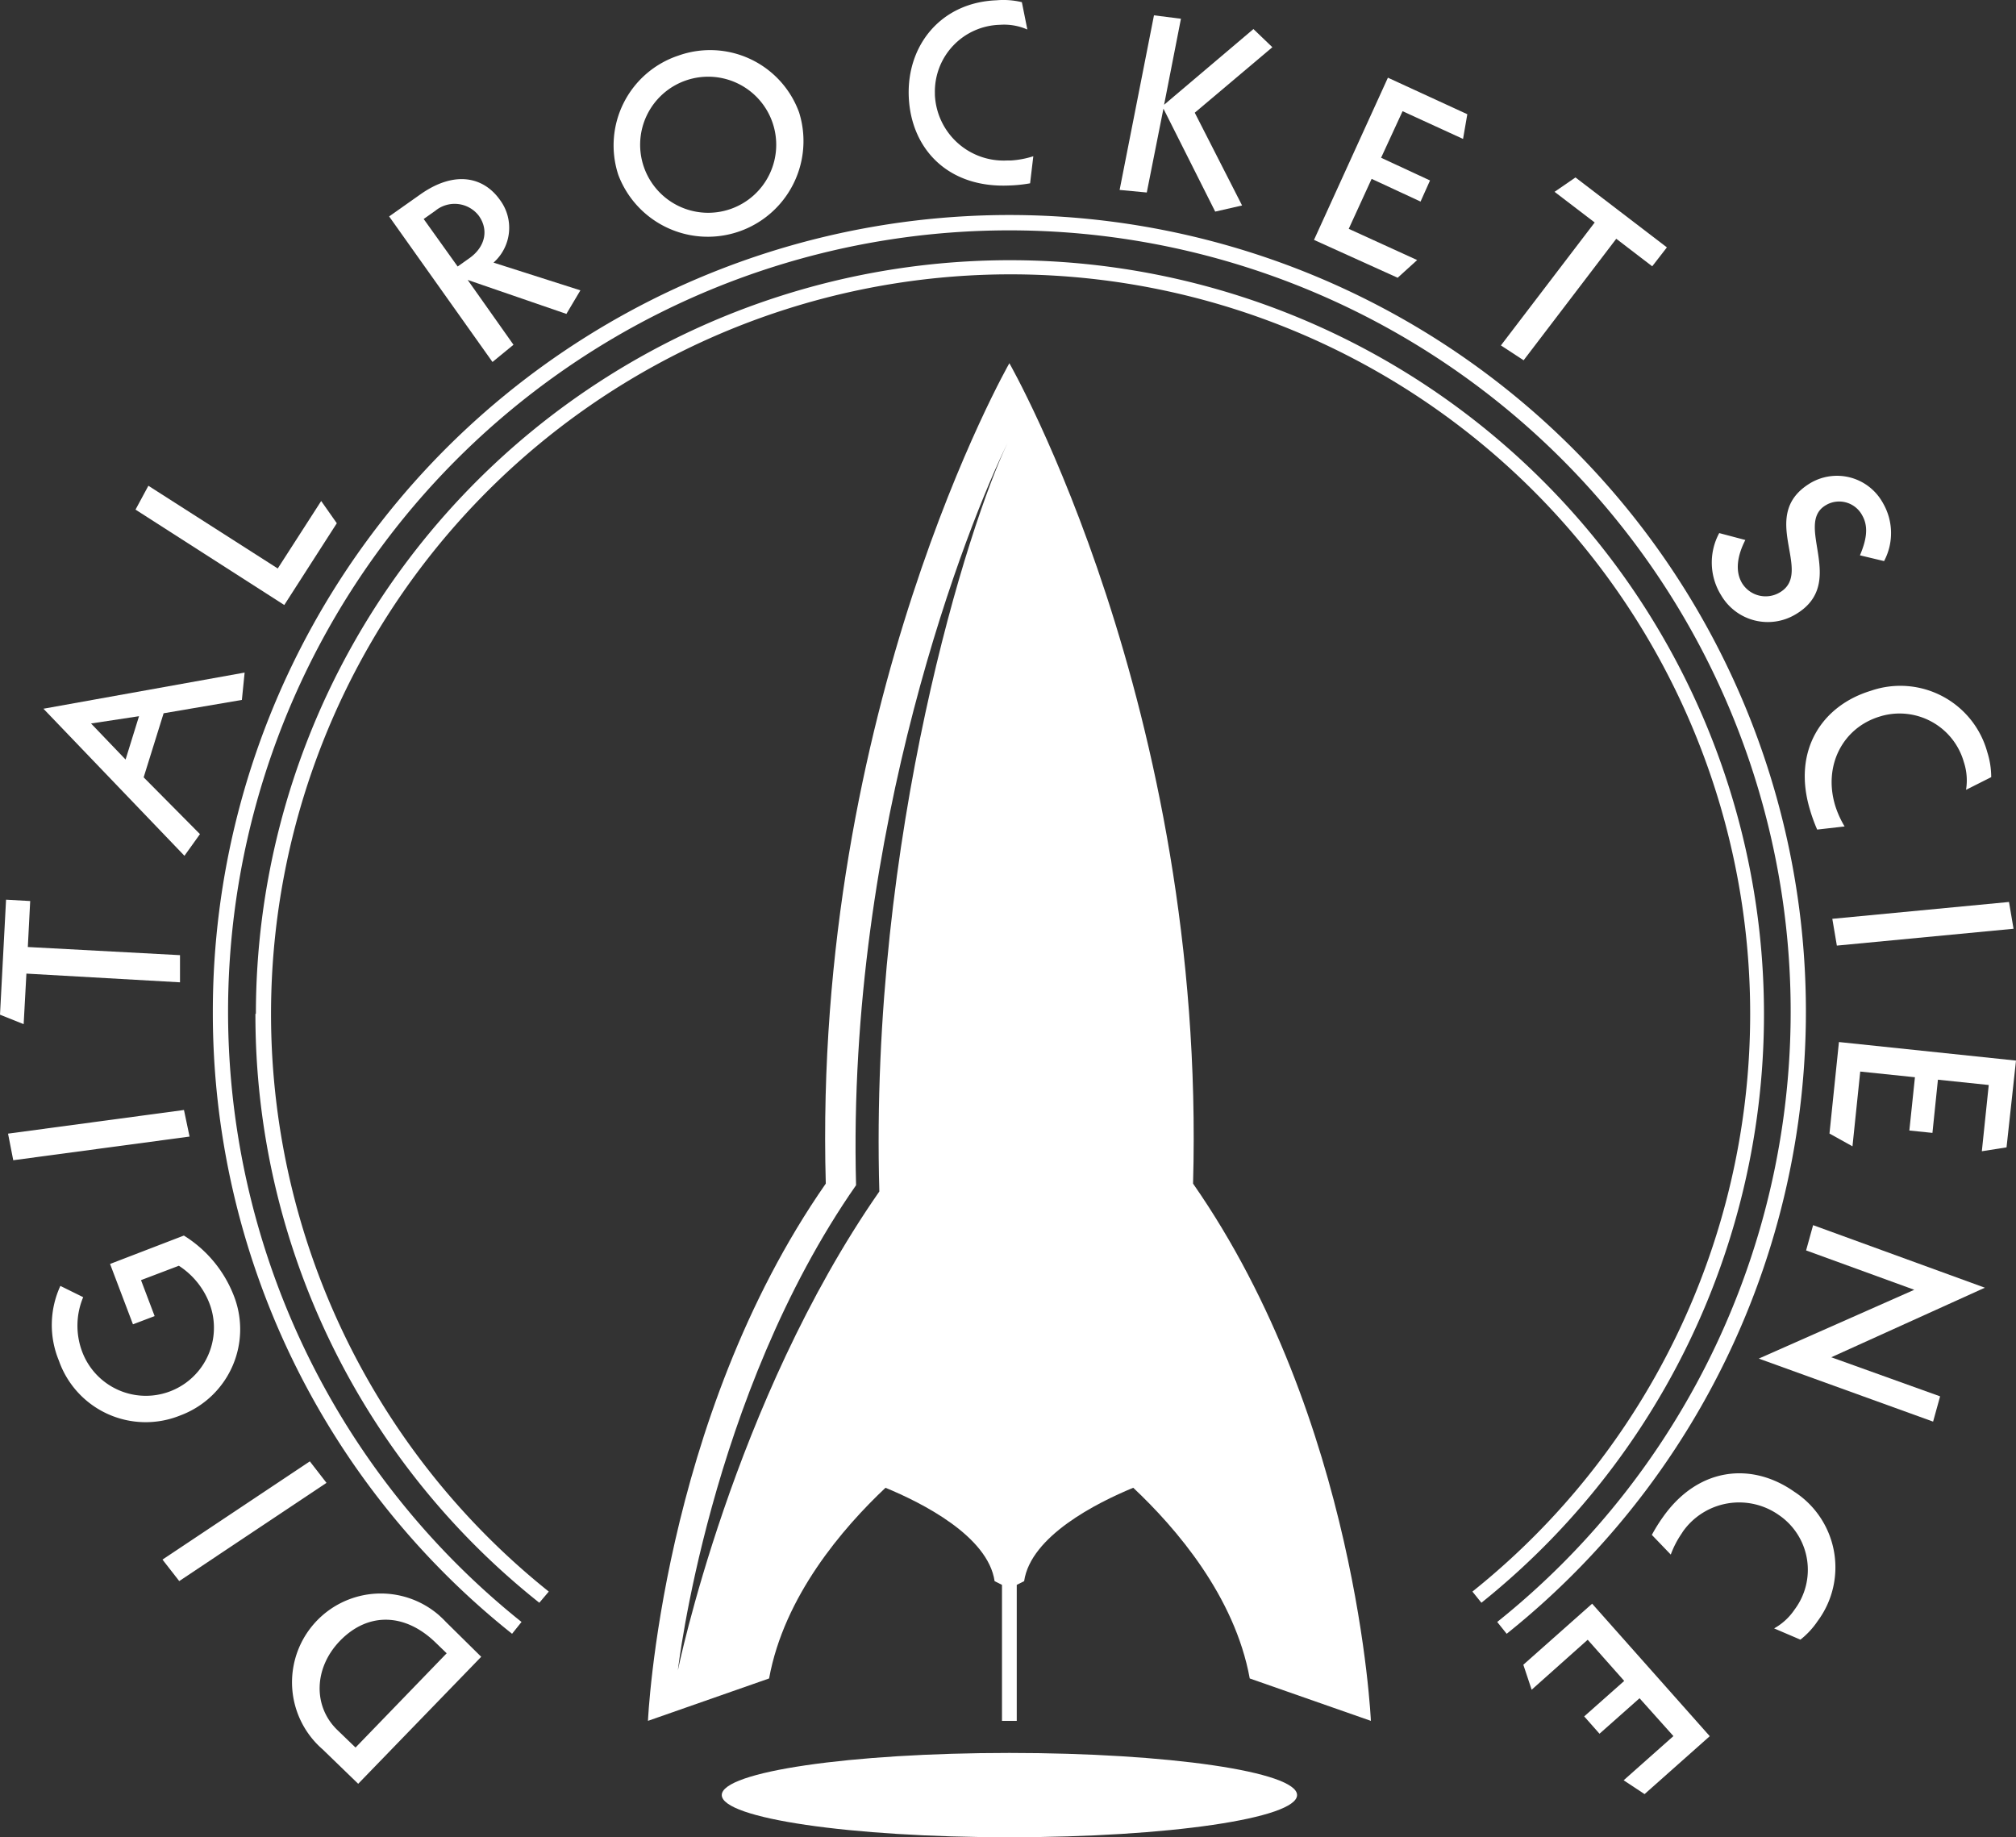 <svg xmlns="http://www.w3.org/2000/svg" id="Capa_1" data-name="Capa 1" viewBox="0 0 213.03 194.14"><rect x="0" y="0" width="213.03" height="194.14" fill="#333333" stroke="none"/><path d="M41,191.42l-3.76-3.64a9.38,9.38,0,1,1,12.3-14.17c.24.22.48.44.7.68L54,178Zm9.35-13.79-1.18-1.14c-3.24-3.14-7.15-3.22-10.1-.17-2.77,2.87-2.85,6.92-.28,9.41l1.93,1.86Z" transform="translate(-3.15 -2.93)" style="fill:#fff"></path><path d="M22.09,170l-1.77-2.27,15.57-10.38,1.76,2.27Z" transform="translate(-3.15 -2.93)" style="fill:#fff"></path><path d="M11.94,140a7.8,7.8,0,0,0-.1,5.78,7.19,7.19,0,1,0,13.45-5.1,8.27,8.27,0,0,0-3.24-4l-4,1.52,1.44,3.8-2.29.87-2.42-6.38,7.8-3a13,13,0,0,1,5.24,6.26,9.71,9.71,0,0,1-5.37,12.65l-.36.14A9.72,9.72,0,0,1,9.48,147l-.11-.3a9.85,9.85,0,0,1,.16-7.89Z" transform="translate(-3.15 -2.93)" style="fill:#fff"></path><path d="M4.55,125.53,4,122.72l18.59-2.5.59,2.81Z" transform="translate(-3.15 -2.93)" style="fill:#fff"></path><path d="M5.94,105.81l-.29,5.34-2.5-1L3.79,98l2.55.14L6.09,103l16.08.86,0,2.87Z" transform="translate(-3.15 -2.93)" style="fill:#fff"></path><path d="M22.64,93.36,7.74,77.82,29,74l-.29,2.89-8.27,1.41-2.11,6.77,5.95,6Zm-4.8-14.75-5.07.77,3.65,3.81Z" transform="translate(-3.15 -2.93)" style="fill:#fff"></path><path d="M17.47,56.78l1.36-2.52L32.5,63l4.59-7.13,1.65,2.35-5.55,8.64Z" transform="translate(-3.15 -2.93)" style="fill:#fff"></path><path d="M44.27,25.8l3.3-2.33c3.66-2.58,6.71-1.83,8.42.6a4.92,4.92,0,0,1-.69,6.61l9.18,2.93L63,36.1,52.57,32.51h0l4.84,6.85-2.22,1.82Zm7.24,5.29,1.23-.87c1.69-1.19,2.08-3,1-4.5a3.22,3.22,0,0,0-4.6-.51l-1.22.86Z" transform="translate(-3.15 -2.93)" style="fill:#fff"></path><path d="M74.82,8.81a10,10,0,0,1,12.77,6,10.11,10.11,0,0,1-19.1,6.61A10,10,0,0,1,74.82,8.81ZM80.39,25a7.19,7.19,0,1,0-9.2-4.42A7.19,7.19,0,0,0,80.39,25Z" transform="translate(-3.15 -2.93)" style="fill:#fff"></path><path d="M111.71,6.05a6.1,6.1,0,0,0-2.89-.5,7.06,7.06,0,0,0-6.88,7.24c0,.06,0,.11,0,.17a7.27,7.27,0,0,0,7.59,6.93l.41,0a9.78,9.78,0,0,0,2.4-.45L112,22.3a14.92,14.92,0,0,1-2.21.23c-6.5.29-10.37-3.9-10.61-9.34s3.37-10,9.27-10.23a8.34,8.34,0,0,1,2.68.2Z" transform="translate(-3.15 -2.93)" style="fill:#fff"></path><path d="M131.56,25.29l-5.47-10.88h0l-1.76,8.86L121.46,23l3.63-18.45,2.85.36L126.16,14h0L135.6,6l2,1.92-8.2,6.92,5,9.8Z" transform="translate(-3.15 -2.93)" style="fill:#fff"></path><path d="M149.81,11.14,158.2,15l-.45,2.61-6.39-2.93-2.27,4.92,5.17,2.4-1,2.23-5.17-2.4-2.42,5.28,7.23,3.3-2.06,1.87-8.84-4Z" transform="translate(-3.15 -2.93)" style="fill:#fff"></path><path d="M171.66,26.44l-4.24-3.24,2.21-1.52,9.66,7.39-1.55,2-3.8-2.91L164.15,41l-2.4-1.57Z" transform="translate(-3.15 -2.93)" style="fill:#fff"></path><path d="M199.69,61.61c.68-1.61.94-3,.24-4.22a2.76,2.76,0,0,0-3.72-1.15l-.12.07c-3.44,2,2.38,8.27-3.22,11.55a5.71,5.71,0,0,1-7.83-2l-.08-.13a6.55,6.55,0,0,1-.14-6.47l2.76.73c-.85,1.65-1.1,3.28-.36,4.54a2.92,2.92,0,0,0,4,1c3.69-2.16-2.49-8.2,3.31-11.6A5.53,5.53,0,0,1,202.07,56a1,1,0,0,1,.08.14,6.31,6.31,0,0,1,.09,6.08Z" transform="translate(-3.15 -2.93)" style="fill:#fff"></path><path d="M210.9,86.39a6.19,6.19,0,0,0-.23-2.93A7.06,7.06,0,0,0,202,78.58l-.2.06c-3.92,1.18-6,5.18-4.73,9.4a10.07,10.07,0,0,0,1,2.22l-2.9.33a17.4,17.4,0,0,1-.76-2.09c-1.88-6.23,1.23-11,6.44-12.58a9.53,9.53,0,0,1,12.3,6.5,8.7,8.7,0,0,1,.41,2.63Z" transform="translate(-3.15 -2.93)" style="fill:#fff"></path><path d="M215.44,98.24l.48,2.83-18.67,1.78-.48-2.83Z" transform="translate(-3.15 -2.93)" style="fill:#fff"></path><path d="M216.18,115l-1,9.17-2.61.41.73-7-5.37-.56-.58,5.62-2.44-.25.59-5.63-5.78-.6-.82,7.9-2.43-1.35,1-9.67Z" transform="translate(-3.15 -2.93)" style="fill:#fff"></path><path d="M194,135.06l.74-2.67L212.89,139l-16.23,7.35,11.5,4.13-.74,2.67L189,146.49l16.43-7.27Z" transform="translate(-3.15 -2.93)" style="fill:#fff"></path><path d="M190.62,175a6.31,6.31,0,0,0,2.17-2,7,7,0,0,0-1.5-9.86l-.2-.14A7.28,7.28,0,0,0,181,164.74l-.18.28a10,10,0,0,0-1.12,2.18l-2-2.08a17.34,17.34,0,0,1,1.17-1.88c3.76-5.33,9.43-5.82,13.88-2.68a9.52,9.52,0,0,1,2.46,13.68,8.61,8.61,0,0,1-1.81,1.95Z" transform="translate(-3.15 -2.93)" style="fill:#fff"></path><path d="M183.82,186.39l-6.89,6.12-2.21-1.46,5.26-4.67-3.58-4-4.23,3.75-1.62-1.83,4.23-3.75-3.86-4.35L165,181.48l-.88-2.64,7.27-6.45Z" transform="translate(-3.15 -2.93)" style="fill:#fff"></path><path d="M140.21,192.61c0,2.46-13.61,4.46-30.4,4.46s-30.39-2-30.39-4.46,13.6-4.45,30.39-4.45S140.21,190.15,140.21,192.61Z" transform="translate(-3.15 -2.93)" style="fill:#fff"></path><path d="M129.22,128c1.41-50.31-19.41-86.69-19.41-86.69S89,77.7,90.41,128C73,153,71.62,184.77,71.62,184.77l12.8-4.48c1.58-8.68,7.78-15.89,12.3-20.15,3.88,1.6,10.83,5.11,11.53,9.87l.78.39v14.37h1.56V170.4l.78-.39c.7-4.76,7.65-8.27,11.53-9.87,4.53,4.26,10.73,11.47,12.31,20.15l12.8,4.48S146.63,153,129.22,128Zm-33.15.83c-15.49,22.26-21.29,50.6-21.29,50.6s3.31-29,18.83-51.26c-1-37.67,11.89-70.09,16-78.41C105.58,58.1,95,91.17,96.07,128.84Z" transform="translate(-3.15 -2.93)" style="fill:#fff"></path><path d="M25.64,109.83a83.83,83.83,0,0,0,31.62,65.74l1-1.25a82.56,82.56,0,1,1,103.1,0l1,1.25A84.17,84.17,0,1,0,25.64,109.83Z" transform="translate(-3.15 -2.93)" style="fill:#fff"></path><path d="M30.14,110.06a79.31,79.31,0,0,0,30,62.23l1-1.18a78.15,78.15,0,1,1,97.6,0l.95,1.18a79.68,79.68,0,1,0-129.5-62.23Z" transform="translate(-3.15 -2.93)" style="fill:#fff"></path></svg>